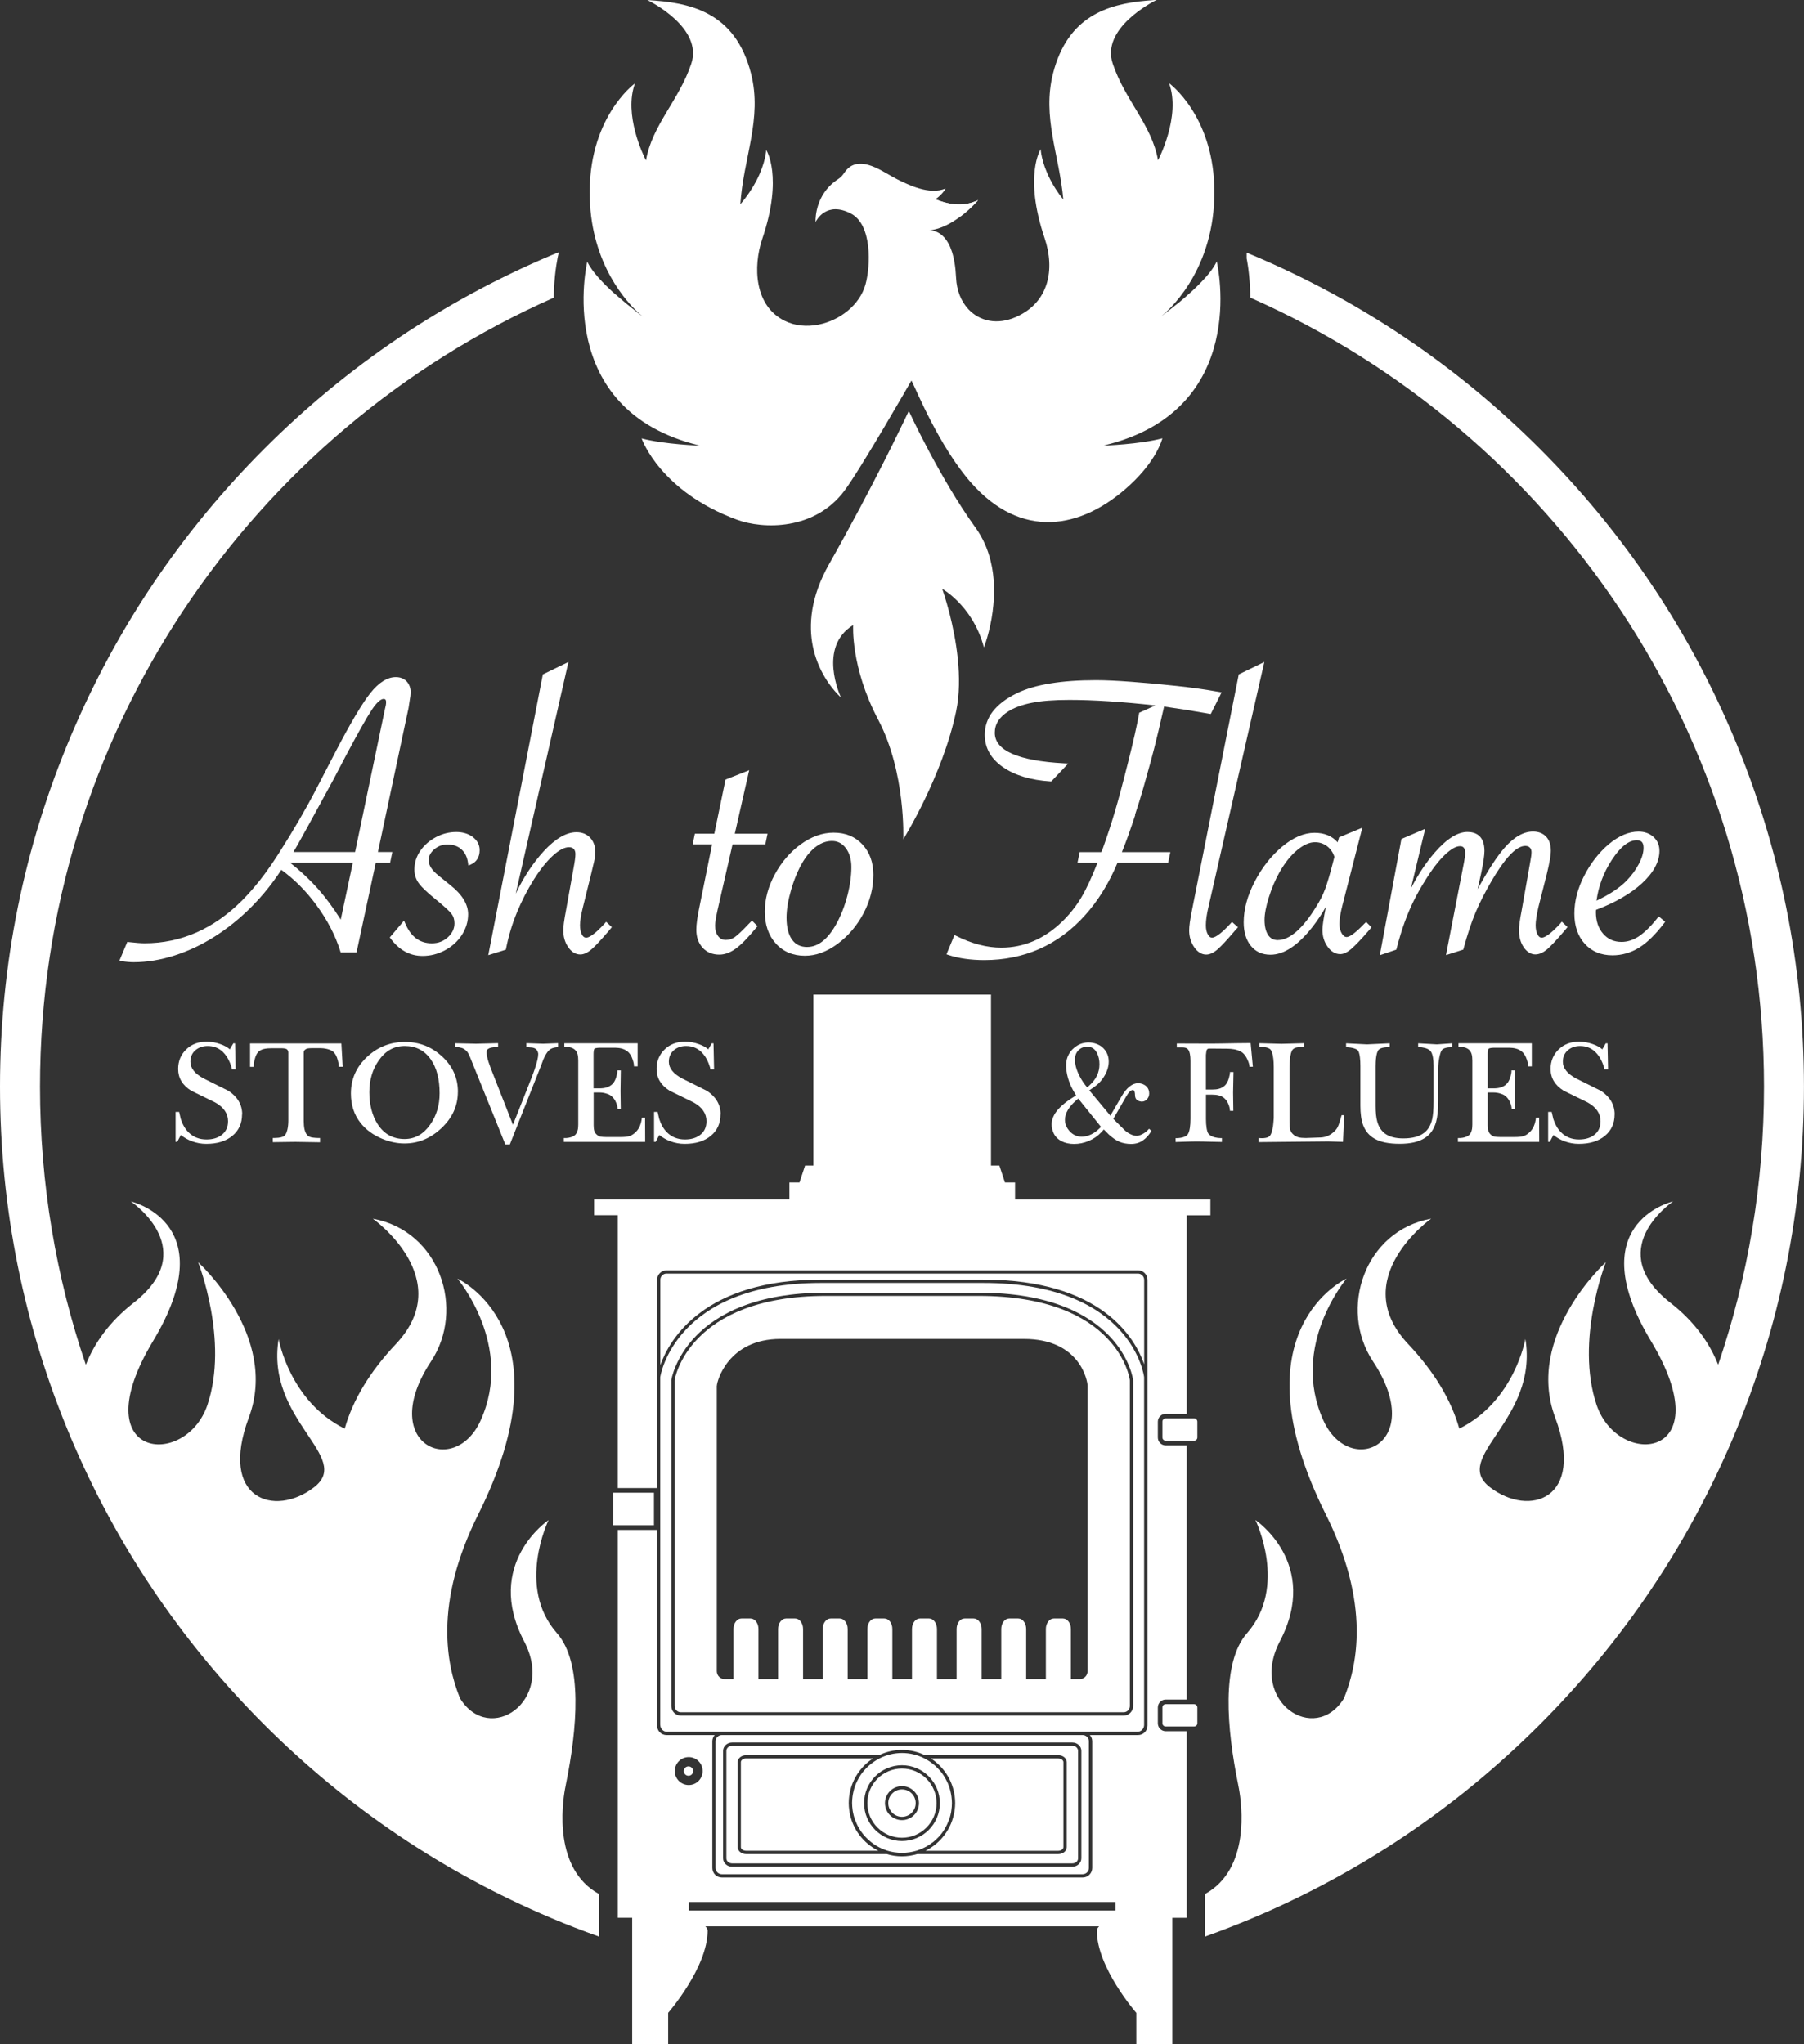 <?xml version="1.0" encoding="UTF-8"?><svg xmlns="http://www.w3.org/2000/svg" viewBox="0 0 361.93 410.04"><rect x="0" y="0" width="361.93" height="410.04" fill="#333333" stroke="none"/><defs><style>.cls-1{mix-blend-mode:overlay;}.cls-1,.cls-2{fill:#fff;}.cls-3{isolation:isolate;}</style></defs><g class="cls-3"><g id="Layer_2"><g id="Layer_1-2"><path class="cls-2" d="M136.6,343.45h88.83c.69,0,1.25-.56,1.25-1.25v-65.34c0-.17-2.26-16.92-30.33-16.92h-30.67c-27.6,0-30.33,16.75-30.33,16.92v65.34c0,.69.56,1.25,1.25,1.25ZM143.82,277.98c0-.87,2.22-9.41,12.77-9.41h48.84c11.36,0,12.77,8.54,12.77,9.41v57.23c0,.88-.71,1.59-1.58,1.59h-1.77v-10.05c0-1.16-.71-2.1-1.59-2.1h-1.84c-.87,0-1.59.94-1.59,2.1v10.05h-3.95v-10.05c0-1.16-.71-2.1-1.58-2.1h-1.83c-.88,0-1.59.94-1.59,2.1v10.05h-3.94v-10.05c0-1.16-.71-2.1-1.59-2.1h-1.84c-.88,0-1.59.94-1.59,2.1v10.05h-3.94v-10.05c0-1.16-.71-2.1-1.58-2.1h-1.84c-.88,0-1.59.94-1.59,2.1v10.05h-3.94v-10.05c0-1.16-.71-2.1-1.59-2.1h-1.84c-.88,0-1.58.94-1.58,2.1v10.05h-3.95v-10.05c0-1.16-.71-2.1-1.59-2.1h-1.83c-.88,0-1.59.94-1.59,2.1v10.05h-3.94v-10.05c0-1.16-.71-2.1-1.58-2.1h-1.84c-.87,0-1.59.94-1.59,2.1v10.05h-3.94v-10.05c0-1.16-.71-2.1-1.59-2.1h-1.84c-.87,0-1.58.94-1.58,2.1v10.05h-1.77c-.87,0-1.58-.71-1.58-1.59v-57.23ZM132.47,345.98c0,.77.61,1.39,1.35,1.39h94.37c.75,0,1.35-.62,1.35-1.39v-69.72c0-.19-2.4-18.92-32.25-18.92h-32.58c-29.34,0-32.25,18.73-32.25,18.92v69.72ZM134.68,276.86c0-.17,2.8-17.57,30.99-17.57h30.67c28.68,0,31,17.4,31,17.57v65.34c0,1.06-.86,1.92-1.91,1.92h-88.83c-1.06,0-1.91-.86-1.91-1.92v-65.34ZM239.57,341.83h-5.71c-.36,0-.65.29-.65.65v3.17c0,.36.29.65.65.65h5.71c.36,0,.65-.29.65-.65v-3.17c0-.35-.29-.65-.65-.65ZM203.65,240.58v-3.4h-2.03l-1.12-3.39h-1.68v-34.29h-35.63v34.29h-1.67l-1.12,3.39h-2.03v3.4h-39.18v3.17h4.76v54.73h7.87v-41.75c0-1.06.85-1.92,1.9-1.92h94.6c1.05,0,1.9.86,1.9,1.92v89.39c0,1.05-.85,1.91-1.9,1.91h-9.67c.3.34.48.77.48,1.25v25.4c0,1.06-.86,1.92-1.91,1.92h-72.4c-1.06,0-1.91-.86-1.91-1.92v-25.4c0-.48.19-.92.48-1.25h-9.67c-1.05,0-1.9-.86-1.9-1.91v-39.24h-7.87v77.8h2.88v25.37h7.22v-6.31s7.92-9.07,7.92-16.49c0-.34-.22-.65-.55-.94.04.03.07.06.1.09h78.99c-.27.26-.46.55-.46.86,0,7.42,7.92,16.49,7.92,16.49v6.31h7.22v-25.37h2.9v-37.44h-4.22c-.88,0-1.58-.71-1.58-1.59v-3.17c0-.87.71-1.59,1.58-1.59h4.22v-50.98h-4.22c-.88,0-1.58-.71-1.58-1.58v-3.17c0-.87.71-1.58,1.58-1.58h4.22v-39.82h4.75v-3.17h-39.18ZM135.38,355.25c0-1.55,1.25-2.8,2.8-2.8s2.79,1.25,2.79,2.8-1.25,2.8-2.79,2.8-2.8-1.25-2.8-2.8ZM138.21,383.21v-1.7h85.6v1.7h-85.6ZM239.57,284.51h-5.71c-.36,0-.65.29-.65.65v3.17c0,.36.29.65.65.65h5.71c.36,0,.65-.29.65-.65v-3.17c0-.36-.29-.65-.65-.65ZM131.2,299.42h-8.19v6.52h8.19v-6.52ZM144.81,348.03c-.69,0-1.25.56-1.25,1.25v25.4c0,.69.56,1.26,1.25,1.26h72.4c.69,0,1.25-.56,1.25-1.26v-25.4c0-.69-.56-1.25-1.25-1.25h-72.4ZM216.95,372.76c0,.92-.82,1.68-1.82,1.68h-68.24c-1.01,0-1.82-.75-1.82-1.68v-21.56c0-.93.82-1.68,1.82-1.68h68.24c1.01,0,1.82.75,1.82,1.68v21.56ZM215.13,350.18h-68.24c-.64,0-1.16.46-1.16,1.02v21.56c0,.56.52,1.01,1.16,1.01h68.24c.64,0,1.16-.45,1.16-1.01v-21.56c0-.56-.52-1.02-1.16-1.02ZM214.02,370.51c0,.77-.76,1.39-1.7,1.39h-28.29c-.97.29-2,.46-3.07.46s-2.1-.16-3.07-.46h-28.19c-.94,0-1.7-.63-1.7-1.39v-17.05c0-.77.76-1.39,1.7-1.39h26.65c1.4-.67,2.96-1.06,4.61-1.06s3.21.39,4.61,1.06h26.75c.94,0,1.7.63,1.7,1.39v17.05ZM170.43,363.38c-.02-.1-.03-.2-.05-.3-.06-.46-.1-.93-.1-1.41,0-.43.03-.86.08-1.27.01-.09.03-.19.04-.28.05-.36.12-.72.21-1.07.01-.04.02-.08.03-.12.69-2.59,2.32-4.79,4.51-6.21h-25.47c-.56,0-1.04.34-1.04.73v17.05c0,.4.48.73,1.04.73h26.54c-3.03-1.51-5.25-4.41-5.8-7.86ZM187.11,369.57c.17-.13.34-.28.51-.43.27-.25.53-.5.78-.77.13-.15.26-.29.38-.44.15-.18.3-.38.43-.58.17-.24.32-.49.46-.75.12-.21.23-.43.34-.66.12-.26.23-.52.34-.8.05-.14.11-.28.16-.43.13-.41.23-.83.31-1.26.02-.12.04-.23.05-.35.07-.47.11-.95.11-1.44,0-.43-.04-.84-.09-1.26-.02-.13-.04-.26-.06-.39-.05-.3-.11-.59-.19-.87-.03-.13-.06-.26-.1-.39-.11-.36-.24-.71-.38-1.05-.07-.16-.15-.31-.22-.46-.1-.21-.21-.4-.32-.6-.09-.16-.19-.32-.29-.48-.17-.26-.35-.5-.54-.74-.11-.14-.22-.27-.34-.39-.2-.23-.41-.45-.63-.66-.09-.08-.17-.16-.26-.24-.66-.57-1.39-1.07-2.2-1.47-1.33-.66-2.82-1.03-4.4-1.03s-3.09.38-4.42,1.04c-.8.4-1.52.89-2.17,1.46-.1.08-.19.17-.28.25-.21.2-.42.41-.61.63-.13.15-.26.29-.38.45-.18.23-.35.45-.5.69-.11.16-.2.32-.3.49-.11.19-.21.39-.31.58-.08.16-.16.31-.22.47-.15.34-.28.68-.38,1.04-.04.13-.06.26-.1.39-.07.28-.14.57-.19.87-.02.13-.04.26-.06.39-.05.41-.09.83-.09,1.26,0,.49.05.96.11,1.44.02.12.03.23.06.35.08.43.18.85.31,1.26.05.15.11.29.16.43.1.27.21.53.33.79.11.23.22.46.35.68.14.25.29.49.45.72.14.21.29.4.44.59.12.15.24.28.36.42.25.28.52.54.8.79.16.15.33.29.5.42.17.13.33.26.5.38.33.22.67.43,1.02.61.12.06.25.12.38.18.41.19.84.37,1.29.51.93.29,1.93.44,2.96.44s2.02-.16,2.96-.44c.45-.14.87-.32,1.29-.51.12-.06.25-.12.37-.18.36-.18.7-.39,1.03-.61.17-.12.33-.24.49-.37ZM180.96,369.28c-4.19,0-7.6-3.41-7.6-7.6s3.41-7.6,7.6-7.6,7.6,3.41,7.6,7.6-3.41,7.6-7.6,7.6ZM197.3,256.68c23.63,0,30.4,11.66,32.25,16.98v-16.94c0-.69-.56-1.26-1.24-1.26h-94.6c-.68,0-1.23.56-1.23,1.26v17.1c1.88-5.24,8.78-17.15,32.25-17.15h32.58ZM180.96,354.74c-3.83,0-6.94,3.11-6.94,6.94s3.11,6.94,6.94,6.94,6.94-3.12,6.94-6.94-3.11-6.94-6.94-6.94ZM180.96,365.09c-1.88,0-3.41-1.53-3.41-3.41s1.53-3.41,3.41-3.41,3.41,1.53,3.41,3.41-1.53,3.41-3.41,3.41ZM180.96,358.93c-1.51,0-2.75,1.23-2.75,2.74s1.23,2.75,2.75,2.75,2.75-1.23,2.75-2.75-1.23-2.74-2.75-2.74ZM212.32,352.72h-25.56c2.19,1.42,3.82,3.63,4.51,6.21,0,.04.02.08.03.12.09.35.16.71.21,1.07.01.09.03.19.04.28.05.42.08.84.08,1.27,0,.48-.04.95-.1,1.41-.01.1-.03.2-.05.3-.56,3.45-2.77,6.35-5.8,7.86h26.63c.56,0,1.04-.34,1.04-.73v-17.05c0-.4-.48-.73-1.04-.73Z"/><path class="cls-2" d="M221.51,89.37s7.02-.22,11.69-1.45c0,0,0,0,0,.01-.06.25-1.17,4.41-6.45,9.3-9.95,9.23-22,10.89-31.95-.43-6.36-7.23-11.06-18.78-11.84-20.27-.01-.03-.02-.05-.03-.06-.05-.08-.08-.13-.08-.13h0c-.31.55-10.25,17.85-13.46,22.13-5.98,7.96-16.3,7.7-21.53,5.78-15.31-5.64-19.02-15.99-19.13-16.31h0c4.67,1.22,11.69,1.44,11.69,1.44-29.71-7.12-22.6-36.91-22.6-36.91.88,1.97,3.21,4.39,5.52,6.47,1.66,1.49,3.31,2.81,4.42,3.66.52.41.93.71,1.16.87-.15-.12-.38-.32-.68-.58h0c-2.5-2.28-9.52-9.79-9.92-23.09-.49-15.96,8.79-22.87,9.08-23.08h0c-2.34,6.3,1.76,14.6,2.17,15.4.01.03.02.05.03.06,1.23-7.12,6.63-12.03,9.09-19.4C141.08,5.61,130.48.3,129.88.01c0,0-.01,0-.02,0h0c8.35.48,17.62,2.2,20.81,14.73,2.32,9.07-1.52,16.85-2.14,26.24,1.43-1.68,2.47-3.29,3.22-4.73,1.89-3.62,1.97-6.18,1.97-6.18,0,0,3.46,5.32-.79,17.85-1.9,5.62-1.56,13.42,4.47,16.42,2.09,1.04,4.5,1.24,6.81.78,4.28-.85,8.27-3.92,9.43-8.06,1.03-3.69,1.36-11.98-2.9-14.21-4.91-2.57-6.93,1.31-7.11,1.68,0,0,0,.01,0,.02,0,0,0,.01,0,.01,0,0-.28-3.96,2.7-7.12.5-.53,1.17-1.1,1.99-1.63.94-.61,1.17-1.69,2.31-2.42,2.91-1.84,6.92,1.37,9.39,2.58,2.21,1.08,6.38,3.21,9.7,1.84,0,0-.61,1.17-2.04,2.16,3.16,1.25,5.81,1.47,8.55.17,0,0-1.36,1.63-3.43,3.2-1.74,1.33-3.99,2.62-6.37,2.88,1.36-.03,4.98.73,5.38,9.49.12,2.56,1.01,4.73,2.44,6.27,0,0,.01.02.02.03,2.25,2.41,5.79,3.26,9.63,1.54,6.52-2.9,7.81-9.47,5.68-15.78-4.25-12.54-.79-17.85-.79-17.85,0,0,.08,2.48,1.88,6.02.64,1.26,1.5,2.65,2.66,4.1-.79-8.98-4.3-16.54-2.06-25.32,2.92-11.45,10.91-13.87,18.64-14.58.55-.05,1.09-.09,1.63-.13h.07c.15-.01.31-.03.46-.03,0,0,0,0-.02.01h-.03c-.87.45-11.14,5.7-8.78,12.76,2.45,7.37,7.86,12.28,9.09,19.4,0,0,4.67-8.84,2.21-15.47h0s0,0,.01.01c0,0,.01.01.02.02.02.01.05.04.08.06.58.45,3.02,2.49,5.21,6.39,2.11,3.74,3.99,9.2,3.76,16.6-.46,15.2-9.56,22.84-10.69,23.73.42-.31,1.94-1.43,3.73-2.92,2.81-2.34,6.33-5.61,7.45-8.14h0c.17.72,6.76,29.87-22.6,36.91Z"/><path class="cls-2" d="M199.17,122.53c-.55,4.28-1.77,7.32-1.77,7.32-1.17-4.4-3.42-7.4-5.29-9.27-1.69-1.69-3.08-2.46-3.08-2.46,0,0,.69,1.91,1.45,4.86,1.28,4.99,2.75,12.96,1.34,19.71-2.71,12.98-10.6,25.67-10.6,25.67,0,0,.55-13.4-5.03-24-5.58-10.6-5.02-18.98-5.02-18.98-7.13,4.39-2.61,14.16-2.45,14.51,0,0,0,0-.01-.01-.27-.23-3.34-3-4.99-7.86-.09-.26-.17-.54-.26-.82-1.15-3.97-1.3-9.23,1.6-15.55.38-.83.81-1.68,1.3-2.54,4.45-7.85,8.24-15.09,11.01-20.56.58-1.14,1.11-2.21,1.6-3.19,2.05-4.13,3.25-6.7,3.36-6.93h0s0-.02,0-.02h0c.19.42,6.25,13.55,13.39,23.44,1.5,2.08,2.45,4.33,3.01,6.59.89,3.55.82,7.12.43,10.09Z"/><path class="cls-1" d="M196.22,40.15s-1.36,1.63-3.43,3.2c-4.3-1.03-5.07-3.21-5.12-3.37,3.16,1.25,5.81,1.47,8.55.17Z"/><path class="cls-2" d="M232.07,0h-.02s-.03.03-.03.03c0,0-.15,0-.41,0,.15-.01.31-.03.46-.03Z"/><path class="cls-2" d="M236.66,60.6c-1.48,1.4-2.78,2.42-3.73,2.92.42-.31,1.94-1.43,3.73-2.92Z"/><path class="cls-2" d="M123.33,58.92c1.66,1.49,3.31,2.81,4.42,3.66-.23-.13-.43-.25-.63-.37-1.1-.63-2.42-1.75-3.79-3.29Z"/><path class="cls-2" d="M48.56,223.55c0,1.79-.65,3.22-1.95,4.29-1.3,1.07-3.04,1.6-5.23,1.6-1,0-1.96-.18-2.9-.53-.83-.31-1.56-.73-2.19-1.25l-.74,1.38h-.32v-6h.71c.11.47.22.95.33,1.42.36,1.11.88,2,1.54,2.66.96.96,2.16,1.44,3.61,1.44,1.21,0,2.2-.28,2.98-.85.9-.65,1.35-1.59,1.35-2.81,0-1.54-.86-2.8-2.58-3.76-1.61-.79-3.22-1.57-4.82-2.36-1.74-1.09-2.61-2.54-2.61-4.37,0-1.55.53-2.85,1.6-3.9s2.44-1.57,4.13-1.57c.9,0,1.8.16,2.71.48.81.28,1.45.63,1.93,1.06l.7-1.21h.35l.11,5.21h-.76c.03-.16-.09-.57-.35-1.24-.36-.92-.85-1.66-1.45-2.24-.84-.8-1.85-1.19-3.05-1.19-.96,0-1.76.27-2.4.8-.71.58-1.06,1.37-1.06,2.36,0,1.3.9,2.42,2.69,3.37,1.66.84,3.33,1.67,4.99,2.49,1.8,1.21,2.71,2.78,2.71,4.72Z"/><path class="cls-2" d="M68.78,213.97h-.83c.05-.23-.01-.67-.18-1.3-.21-.82-.53-1.4-.96-1.74-.33-.26-.79-.45-1.37-.57-.39-.08-.76-.12-1.11-.12h-1.76c-.22,0-.46.01-.71.04-.25.03-.46.11-.63.25-.12.1-.2.19-.24.27-.04.08-.05.26-.05.53v13.53c0,.64.05,1.19.15,1.65.15.67.41,1.13.78,1.38.23.15.53.25.91.3.37.05.75.08,1.13.08h.3v.85l-4.99-.08-4.49.06v-.83h.18c.29,0,.61-.02.95-.05.35-.04.66-.11.94-.23.4-.17.69-.65.87-1.44.12-.53.18-1.13.18-1.8v-13.63c0-.12-.01-.21-.03-.27-.02-.07-.07-.16-.16-.28-.09-.12-.23-.2-.43-.24s-.41-.07-.62-.07h-2.18c-.49,0-.91.03-1.24.09-.54.1-.97.29-1.28.56-.31.27-.55.7-.73,1.3-.24.81-.33,1.41-.27,1.78h-.74v-4.7h18.32l.27,4.7Z"/><path class="cls-2" d="M91.86,219.02c0,2.77-1.09,5.19-3.27,7.25-2.18,2.06-4.66,3.09-7.44,3.09-1.46,0-2.94-.31-4.44-.92-1.81-.75-3.26-1.8-4.35-3.16-1.31-1.64-1.96-3.62-1.96-5.94,0-2.87,1.07-5.31,3.21-7.32,2.14-2.01,4.68-3.02,7.62-3.02s5.36.97,7.47,2.91c2.11,1.94,3.17,4.31,3.17,7.11ZM88.2,219.3c0-2.84-.59-5.11-1.77-6.8-1.25-1.79-2.99-2.69-5.21-2.69s-3.9.98-5.26,2.93c-1.24,1.78-1.86,3.9-1.86,6.35s.55,4.67,1.66,6.39c1.28,2,3.08,2.99,5.41,2.99,2.08,0,3.79-.96,5.14-2.89,1.26-1.79,1.89-3.89,1.89-6.29Z"/><path class="cls-2" d="M111.96,210.03c-.41.04-.72.09-.92.15-.36.1-.67.27-.91.5-.37.35-.75.97-1.12,1.83-.12.28-.27.68-.45,1.2l-6.27,15.85h-.91l-7.1-17.58c-.16-.39-.32-.69-.47-.91-.19-.26-.44-.49-.76-.68-.24-.15-.55-.25-.91-.31s-.63-.07-.78-.05v-.77l4.14.09,4.43-.11v.79h-.23c-.47,0-.86.04-1.16.11-.51.12-.81.33-.88.62-.02.14-.03.26-.03.35,0,.46.13,1.1.38,1.9.27.76.41,1.15.42,1.19l4.48,11.42,3.55-8.97c.39-1.01.66-1.71.79-2.12.49-1.43.73-2.45.73-3.05v-.15c-.02-.07-.03-.12-.03-.15-.13-.61-.54-.97-1.22-1.06-.5-.04-.88-.07-1.13-.09v-.79l3.37.11,2.99-.11v.77Z"/><path class="cls-2" d="M129.41,229.05h-16.29v-.77h.47c.71-.05,1.27-.23,1.69-.53.33-.25.56-.69.67-1.3.03-.2.05-.49.06-.86v-12.87c0-.5-.04-.93-.14-1.28s-.28-.65-.57-.92c-.18-.15-.39-.27-.63-.36s-.49-.13-.75-.13h-.7v-.77h14.71v4.64h-.74c.03-.31-.06-.77-.26-1.37-.25-.75-.6-1.29-1.04-1.64-.35-.27-.74-.46-1.17-.57-.43-.11-.86-.16-1.29-.16h-2.98c-.22,0-.45.01-.68.04-.23.03-.4.08-.51.16-.05.04-.09.17-.13.4-.04.23-.05.45-.05.67v6.88h1.22c.52,0,.97-.06,1.35-.17.48-.14.9-.38,1.24-.72.34-.34.6-.85.79-1.53.14-.52.2-.92.17-1.18h.7l-.06,4.1.05,3.69h-.63c0-.39-.1-.83-.29-1.3-.23-.57-.55-1.02-.95-1.34-.24-.2-.55-.36-.94-.48-.48-.16-.95-.24-1.41-.24h-1.22v6.59c0,.46.05.84.14,1.14.09.3.28.56.56.79.22.18.46.29.72.34.26.04.58.07.96.07h3.2c.65,0,1.17-.06,1.58-.18s.82-.37,1.23-.76c.37-.34.66-.76.87-1.24s.35-1.05.43-1.69h.63l.02,4.85Z"/><path class="cls-2" d="M144.55,223.55c0,1.79-.65,3.22-1.95,4.29-1.3,1.07-3.04,1.6-5.23,1.6-1,0-1.96-.18-2.9-.53-.83-.31-1.56-.73-2.19-1.25l-.74,1.38h-.32v-6h.71c.11.47.22.95.33,1.42.36,1.11.88,2,1.54,2.66.96.96,2.16,1.44,3.61,1.44,1.21,0,2.2-.28,2.98-.85.9-.65,1.35-1.59,1.35-2.81,0-1.54-.86-2.8-2.58-3.76-1.61-.79-3.22-1.57-4.82-2.36-1.74-1.09-2.61-2.54-2.61-4.37,0-1.55.53-2.85,1.6-3.9s2.44-1.57,4.13-1.57c.9,0,1.8.16,2.71.48.81.28,1.45.63,1.93,1.06l.7-1.21h.35l.11,5.21h-.76c.03-.16-.09-.57-.35-1.24-.36-.92-.85-1.66-1.45-2.24-.84-.8-1.85-1.19-3.05-1.19-.96,0-1.76.27-2.4.8-.71.58-1.06,1.37-1.06,2.36,0,1.3.9,2.42,2.69,3.37,1.66.84,3.33,1.67,4.99,2.49,1.8,1.21,2.71,2.78,2.71,4.72Z"/><path class="cls-2" d="M231.01,226.82c-.47.83-1.05,1.48-1.74,1.95s-1.46.69-2.33.69-1.68-.15-2.36-.44-1.38-.78-2.12-1.45l-1-1.01-.51.56c-.7.75-1.55,1.33-2.55,1.75-.95.39-1.92.59-2.9.59s-1.83-.19-2.55-.57c-.78-.41-1.32-.99-1.63-1.74-.22-.54-.33-1.08-.33-1.62,0-1.02.44-2.02,1.31-3.02.75-.84,1.81-1.69,3.2-2.54l.39-.23-.63-1.1c-.42-.76-.76-1.57-1-2.44-.25-.87-.37-1.72-.37-2.55s.19-1.57.57-2.24c.35-.63.87-1.17,1.56-1.62.34-.23.72-.4,1.13-.52.41-.11.82-.17,1.23-.17.58,0,1.15.11,1.69.32.54.21.99.5,1.34.88s.61.78.78,1.22c.17.44.25.91.25,1.41,0,.94-.28,1.88-.83,2.83s-1.26,1.71-2.12,2.3l-.95.65,4.23,5.08,2.16-3.73c1.06-1.85,2.19-2.78,3.4-2.78.2,0,.38.02.54.06.51.11.92.34,1.23.69s.46.78.46,1.31c0,.43-.14.81-.43,1.14-.29.33-.64.49-1.05.49-.09,0-.16,0-.2-.02-.76-.11-1.14-.51-1.16-1.2-.01-.69-.14-1.06-.38-1.1-.4-.07-.88.38-1.44,1.36l-2.54,4.43,2.22,2.21c.31.31.67.57,1.09.79.49.26.94.4,1.35.4.13,0,.27-.01.41-.05.54-.14,1.05-.41,1.53-.8.16-.13.35-.32.56-.57l.48.4ZM220.89,226.04l-4.56-5.68-.47.41c-.67.58-1.2,1.18-1.59,1.83-.41.69-.62,1.37-.62,2.04,0,.6.18,1.18.54,1.74.36.55.79.97,1.31,1.25.46.25.97.38,1.51.38.63,0,1.27-.16,1.92-.47.56-.27,1.09-.64,1.57-1.12l.39-.38ZM220.58,213.47c0-.84-.16-1.58-.48-2.22-.43-.87-1.08-1.3-1.95-1.3-.71,0-1.31.24-1.78.71s-.71,1.1-.71,1.89c0,1.02.33,2.15.98,3.39.45.85.94,1.57,1.47,2.16l.39-.32c.7-.62,1.22-1.29,1.56-1.99s.52-1.47.52-2.32Z"/><path class="cls-2" d="M251.38,213.97h-.7c0-.38-.15-.88-.44-1.5-.38-.82-.87-1.36-1.47-1.63-.38-.18-.79-.31-1.22-.38-.43-.07-.84-.11-1.25-.11l-3.45-.03h-.38c-.12.02-.23.09-.32.2-.05.07-.1.24-.14.51-.04.27-.07.46-.07.57v6.95h1.22c.54,0,.99-.05,1.34-.14.48-.12.9-.35,1.25-.68s.62-.84.81-1.51c.15-.53.22-.93.2-1.19h.71l-.08,4.13.05,3.66h-.68c0-.39-.1-.83-.29-1.3-.23-.57-.55-1.02-.97-1.34-.24-.19-.56-.34-.95-.45-.39-.11-.85-.16-1.38-.16h-1.22v4.91c0,.66.04,1.26.13,1.82.09.56.21.93.39,1.14.29.33.73.57,1.3.71.37.09.77.14,1.18.14h.2v.77c-.63,0-1.45-.02-2.46-.05-1-.04-1.82-.05-2.46-.05-.7,0-1.44.01-2.22.04-.78.02-1.49.05-2.15.07v-.77c.2,0,.37,0,.5-.01.78-.06,1.36-.24,1.74-.54.29-.22.5-.73.62-1.51.08-.51.12-1.14.12-1.87v-11.56c0-.55-.04-1.01-.11-1.38-.11-.55-.29-.92-.54-1.09-.15-.1-.31-.17-.47-.2s-.35-.05-.56-.05h-1.06v-.79l5.59.02c1.48,0,2.62,0,3.42-.02.8-.01,1.75-.03,2.87-.05,1.12-.02,2.1-.03,2.93-.03l.45,4.78Z"/><path class="cls-2" d="M269.67,223.69l-.23,5.35-2.96-.09-14,.14v-.82s.1,0,.28.02c.18.01.3.02.37.02.29,0,.57-.02.82-.07.26-.04.48-.13.66-.26.35-.24.61-.93.79-2.06.05-.37.1-.92.15-1.63v-10.29c0-.7-.04-1.22-.08-1.59-.12-1.1-.36-1.77-.73-2.03-.21-.14-.46-.24-.74-.29-.28-.05-.58-.08-.89-.08h-.45v-.76l4.44.12,4.53-.12v.76h-.45c-.38,0-.73.03-1.05.1-.32.07-.57.19-.75.39-.29.29-.49.97-.59,2.03-.03.34-.06.84-.08,1.5v10.84c0,.83.05,1.4.14,1.73.1.32.25.6.48.83.33.34.73.58,1.18.7.34.09.82.14,1.44.14l2.56-.09c.65,0,1.2-.08,1.67-.25.46-.17.93-.45,1.39-.85.33-.29.6-.62.79-.98.15-.28.3-.69.45-1.22l.35-1.19h.5Z"/><path class="cls-2" d="M291.36,210.04c-.35.01-.62.03-.82.05-.59.08-1,.24-1.22.48-.22.24-.4.76-.55,1.55-.15.79-.23,1.5-.23,2.14v6.65c0,1.78-.15,3.18-.44,4.19-.4,1.38-1.12,2.42-2.16,3.11-1.22.82-2.93,1.22-5.12,1.22s-3.83-.34-5.05-1.03c-1.09-.61-1.85-1.53-2.3-2.74-.36-.99-.54-2.28-.54-3.88v-7.96c0-.67-.03-1.24-.09-1.74-.1-.81-.27-1.3-.51-1.48-.3-.22-.77-.38-1.41-.48-.21-.03-.5-.06-.86-.08v-.77l4.19.21,4.56-.21v.77c-.15-.03-.5,0-1.04.06-.54.07-.92.22-1.16.45-.27.27-.46.9-.56,1.87-.03.32-.05.79-.06,1.41v8.01c0,1.33.11,2.38.33,3.16.3,1.06.83,1.86,1.57,2.4.88.63,2.09.95,3.64.95,1.82,0,3.22-.37,4.19-1.12.81-.62,1.34-1.54,1.62-2.76.18-.81.27-1.98.27-3.53v-7.2c0-.63-.04-1.18-.12-1.63-.12-.69-.32-1.16-.6-1.4-.28-.24-.63-.41-1.05-.51-.42-.11-.79-.16-1.12-.16h-.2v-.77l3.76.21,3.05-.21v.77Z"/><path class="cls-2" d="M308.79,229.05h-16.29v-.77h.47c.71-.05,1.27-.23,1.69-.53.33-.25.56-.69.67-1.3.03-.2.05-.49.06-.86v-12.87c0-.5-.04-.93-.14-1.28s-.28-.65-.57-.92c-.18-.15-.39-.27-.63-.36-.24-.09-.49-.13-.75-.13h-.69v-.77h14.71v4.64h-.74c.03-.31-.06-.77-.26-1.37-.25-.75-.6-1.29-1.04-1.64-.35-.27-.74-.46-1.17-.57-.43-.11-.86-.16-1.29-.16h-2.98c-.22,0-.45.01-.68.04-.23.03-.4.08-.51.16-.05.04-.09.17-.13.4-.04.23-.05.45-.05.67v6.88h1.22c.52,0,.97-.06,1.34-.17.48-.14.9-.38,1.24-.72s.6-.85.79-1.53c.14-.52.2-.92.17-1.18h.7l-.06,4.1.04,3.69h-.63c0-.39-.1-.83-.29-1.3-.23-.57-.55-1.02-.95-1.34-.24-.2-.55-.36-.94-.48-.48-.16-.95-.24-1.41-.24h-1.22v6.59c0,.46.04.84.14,1.14s.28.56.56.79c.22.18.46.29.72.34.26.04.58.07.96.07h3.2c.64,0,1.17-.06,1.58-.18s.82-.37,1.23-.76c.37-.34.66-.76.87-1.24.21-.48.35-1.05.43-1.69h.63l.02,4.85Z"/><path class="cls-2" d="M323.93,223.55c0,1.79-.65,3.22-1.95,4.29-1.3,1.07-3.04,1.6-5.23,1.6-1,0-1.96-.18-2.9-.53-.83-.31-1.56-.73-2.19-1.25l-.74,1.38h-.32v-6h.71c.11.47.22.95.33,1.42.36,1.11.88,2,1.54,2.66.96.96,2.16,1.44,3.61,1.44,1.21,0,2.2-.28,2.98-.85.9-.65,1.34-1.59,1.34-2.81,0-1.54-.86-2.8-2.58-3.76-1.61-.79-3.22-1.57-4.82-2.36-1.74-1.09-2.62-2.54-2.62-4.37,0-1.55.53-2.85,1.6-3.9,1.07-1.05,2.44-1.57,4.13-1.57.9,0,1.8.16,2.71.48.81.28,1.45.63,1.93,1.06l.7-1.21h.35l.11,5.21h-.76c.03-.16-.08-.57-.35-1.24-.36-.92-.85-1.66-1.45-2.24-.84-.8-1.85-1.19-3.05-1.19-.96,0-1.76.27-2.4.8-.71.58-1.06,1.37-1.06,2.36,0,1.3.9,2.42,2.69,3.37,1.66.84,3.33,1.67,4.99,2.49,1.8,1.21,2.71,2.78,2.71,4.72Z"/><path class="cls-2" d="M78.7,170.91h-2.88l6.1-28.69c.02-.06.05-.16.26-1.63.14-.76.21-1.33.21-1.73,0-.57-.12-1.1-.37-1.57-.25-.48-.61-.86-1.06-1.11-.45-.25-.97-.37-1.54-.37-1.71,0-3.43,1.08-5.12,3.21-1.63,2.05-3.98,6.01-6.98,11.77l-3.81,7.35c-2.07,4-4.6,8.36-7.53,12.96-1.31,2.06-2.6,3.89-3.81,5.43-1.22,1.54-2.43,2.91-3.6,4.09-5.69,5.69-12.27,8.58-19.54,8.58-.71,0-1.79-.08-3.21-.24l-.28-.03-1.59,3.78.47.08c.86.14,1.67.21,2.41.21,2.68,0,5.45-.46,8.23-1.36,2.78-.9,5.49-2.18,8.06-3.82,2.57-1.63,5.03-3.61,7.31-5.9s4.21-4.7,6.01-7.44c2.62,1.88,5,4.28,7.08,7.12,2.17,2.96,3.77,6.05,4.75,9.18l.08.26h3.18l3.86-17.98h2.88l.44-2.13ZM70.79,173.04l-2.43,11.42c-1.5-2.38-3.06-4.48-4.62-6.24-1.57-1.76-3.43-3.5-5.55-5.18h12.6ZM66.96,156.24c1.16-2.22,1.93-3.69,2.31-4.42,2.53-4.76,4.32-7.94,5.34-9.47,1.24-1.87,1.99-2.15,2.33-2.15.27,0,.52.05.52.64,0,.39-.08.85-.24,1.42-.01.08-.11.53-.28,1.35l-5.7,27.3h-12.37c.51-.85,1.38-2.4,2.61-4.64"/><path class="cls-2" d="M94.84,167.88c-.89-.65-1.99-.99-3.29-.99-1.44,0-2.82.35-4.11,1.04-1.29.69-2.34,1.61-3.12,2.74-.78,1.14-1.18,2.4-1.18,3.74,0,1.05.31,2,.91,2.8.58.78,1.65,1.8,3.29,3.13,1.7,1.38,2.79,2.37,3.23,2.94.41.53.61,1.16.61,1.92,0,1.06-.43,1.97-1.32,2.79-.9.82-1.95,1.22-3.22,1.22-2.45,0-4.2-1.31-5.34-3.99l-.24-.56-2.86,3.37.18.24c1.72,2.31,3.87,3.48,6.39,3.48,1.57,0,3.08-.38,4.5-1.14,1.42-.76,2.56-1.79,3.39-3.07.83-1.29,1.26-2.69,1.26-4.16,0-2-1.21-3.98-3.59-5.85l-2.36-1.91c-1.31-1.03-1.97-2.06-1.97-3.07,0-.81.36-1.52,1.11-2.17.76-.66,1.63-.98,2.66-.98,1.16,0,2.08.32,2.81.98.73.65,1.17,1.58,1.32,2.75l.06.5.46-.2c1.2-.52,1.81-1.5,1.81-2.9,0-1.07-.47-1.95-1.39-2.64Z"/><path class="cls-2" d="M121.35,185.2c-2.3,2.51-3.33,2.88-3.74,2.88-.22,0-.55-.06-.85-.6-.26-.47-.4-1.11-.4-1.91s.2-2.06.6-3.65l1.62-6.53.4-1.7c.31-1.18.46-2.07.46-2.73,0-1.2-.35-2.18-1.04-2.92-.69-.74-1.62-1.11-2.75-1.11-2.02,0-4.23,1.28-6.57,3.82-2.2,2.42-4.08,5.28-5.61,8.51l10.57-46.48-5.13,2.49-10.95,56.32,3.53-1.11.04-.22c.48-2.45,1.21-4.88,2.17-7.22.96-2.34,2.11-4.57,3.4-6.62,1.29-2.04,2.58-3.66,3.85-4.81,1.22-1.11,2.3-1.67,3.2-1.67.41,0,.73.11.95.34s.34.57.34,1.03c0,.6-.12,1.53-.36,2.77l-1.54,8.6c-.36,1.88-.53,3.16-.53,3.93,0,1.26.32,2.38.96,3.33.67,1,1.49,1.51,2.46,1.51.69,0,1.43-.34,2.25-1.04.76-.65,1.92-1.9,3.48-3.72l.59-.72-1.14-1.07-.26.28Z"/><path class="cls-2" d="M150.13,185.4c-1.22,1.3-2.14,2.16-2.72,2.57-.55.38-1.14.56-1.8.56s-1.14-.24-1.53-.75c-.41-.52-.61-1.24-.61-2.12,0-.59.16-1.63.48-3.08l3.02-13.22h6.58l.44-2.13h-6.57l2.89-12.74-4.75,1.88-2.25,10.86h-3.9l-.44,2.13h3.9l-2.55,12.58c-.41,1.97-.62,3.49-.62,4.54,0,1.47.42,2.68,1.25,3.6.84.93,1.98,1.4,3.38,1.4,1.1,0,2.24-.43,3.37-1.27,1.09-.81,2.45-2.22,4.06-4.18l.22-.26-1.11-1.11-.76.76Z"/><path class="cls-2" d="M167.24,167.02c-2.24,0-4.45.79-6.59,2.34-2.12,1.54-3.87,3.57-5.2,6.03-1.34,2.47-2.01,4.98-2.01,7.46,0,2.63.74,4.78,2.21,6.4,1.47,1.63,3.44,2.46,5.84,2.46,2.21,0,4.42-.81,6.58-2.41,2.13-1.58,3.88-3.64,5.18-6.11,1.31-2.48,1.97-5.08,1.97-7.72,0-2.47-.74-4.51-2.19-6.08-1.46-1.57-3.4-2.37-5.77-2.37ZM161.97,189.95c-1.35,0-2.35-.48-3.06-1.47-.73-1.01-1.11-2.49-1.11-4.41,0-1.64.32-3.54.94-5.66.62-2.12,1.42-4,2.37-5.59.84-1.36,1.76-2.4,2.76-3.1.97-.68,2-1.03,3.05-1.03,1.13,0,2.04.47,2.77,1.43.74.98,1.12,2.26,1.12,3.79,0,1.77-.27,3.71-.8,5.75-.53,2.04-1.26,3.91-2.16,5.56-1.71,3.13-3.69,4.72-5.88,4.72Z"/><path class="cls-2" d="M227.71,163.45c.6-1.79,1.16-3.6,1.67-5.39.51-1.8,1-3.54,1.46-5.22.46-1.66,1-3.8,1.61-6.36.57-2.41.94-4.01,1.1-4.76,3.16.45,5.97.9,8.36,1.33l1,.17,2.18-4.35-1.22-.2c-2.05-.38-4.67-.74-7.78-1.08-3.1-.34-6.15-.62-9.04-.83-2.91-.22-5.31-.33-7.15-.33-6.92,0-12.25.87-15.83,2.59-4.32,2.09-6.5,4.9-6.5,8.37,0,2.64,1.24,4.82,3.67,6.5,2.39,1.64,5.58,2.6,9.5,2.85h.18s3.4-3.59,3.4-3.59l-.81-.04c-9.25-.5-13.93-2.56-13.93-6.12,0-1.72.87-3.12,2.67-4.27,1.22-.78,2.83-1.37,4.76-1.75,1.96-.39,4.49-.58,7.54-.58,4.77,0,10.58.37,17.24,1.11l-3.24,1.47-.03.19c-.43,2.4-1.15,5.62-2.15,9.55-1.05,4.2-1.95,7.57-2.67,10.01-.72,2.43-1.55,4.97-2.46,7.51l-.29.7h-4.34l-.44,2.13h4.01c-1.16,2.96-2.25,5.3-3.24,6.96-1.02,1.71-2.3,3.33-3.81,4.81-3.59,3.48-7.71,5.25-12.24,5.25-2.9,0-5.95-.79-9.04-2.35l-.36-.18-1.61,3.87.38.13c2.09.69,4.52,1.03,7.22,1.03,3.96,0,7.67-.75,11.05-2.24,3.38-1.49,6.44-3.74,9.1-6.69,2.65-2.93,4.86-6.49,6.57-10.59h10.16l.44-2.13h-9.72c.83-2.04,1.73-4.55,2.68-7.46Z"/><path class="cls-2" d="M246.92,185.2c-2.3,2.51-3.33,2.88-3.74,2.88-.12,0-.48,0-.83-.61-.28-.47-.42-1.09-.42-1.86,0-1,.17-2.24.52-3.69l11.21-49.14-5.13,2.49-9.41,47.43c-.36,1.8-.54,3.08-.54,3.93,0,1.23.33,2.35.98,3.31.68,1.01,1.5,1.53,2.44,1.53.71,0,1.48-.35,2.28-1.05.75-.65,1.88-1.87,3.44-3.7l.66-.73-1.21-1.06-.25.27Z"/><path class="cls-2" d="M273.8,185.19c-2.27,2.41-3.24,2.76-3.62,2.76s-.69-.23-.98-.71c-.32-.53-.48-1.18-.48-1.92,0-.89.2-2.14.6-3.72l4-15.58-4.67,1.94-.29,1c-1.11-1.27-2.67-1.91-4.63-1.91-2.11,0-4.3.94-6.51,2.79-2.18,1.82-4.03,4.18-5.49,6.99-1.47,2.83-2.21,5.58-2.21,8.17,0,1.95.48,3.53,1.42,4.7.96,1.2,2.29,1.8,3.95,1.8,2.68,0,5.5-1.85,8.37-5.5,1.04-1.33,1.96-2.71,2.75-4.12-.47,2.34-.7,3.86-.7,4.62,0,1.26.34,2.4,1.02,3.36.71,1.01,1.57,1.52,2.56,1.52.67,0,1.4-.35,2.25-1.08.78-.67,1.91-1.85,3.35-3.51l.67-.79-1.08-1.08-.26.28ZM256.37,188.57c-.85,0-1.48-.33-1.94-1.01-.48-.72-.73-1.74-.73-3.04,0-1.18.29-2.7.86-4.52.57-1.83,1.29-3.53,2.14-5.04,1.08-1.9,2.28-3.4,3.57-4.46,1.25-1.03,2.44-1.56,3.54-1.56.91,0,1.73.27,2.43.8.68.51,1.18,1.23,1.48,2.13l-.34,1.31c-.56,2.19-1.08,3.93-1.53,5.16-.45,1.21-1.08,2.44-1.88,3.67-1.3,2.12-2.63,3.77-3.94,4.9-1.28,1.1-2.5,1.65-3.65,1.65Z"/><path class="cls-2" d="M313.08,185.2c-2.19,2.38-3.26,2.88-3.78,2.88-.2,0-.51-.06-.81-.6-.26-.47-.4-1.11-.4-1.91s.19-2.01.56-3.64l1.67-6.58c.55-2.24.82-3.79.82-4.72,0-1.2-.32-2.15-.96-2.82-.64-.67-1.52-1.01-2.63-1.01-1.89,0-3.8,1.09-5.68,3.23-1.52,1.73-3.34,4.52-5.42,8.32l.75-3.39c.42-2.05.62-3.44.62-4.26,0-3.16-1.86-3.82-3.42-3.82-1.97,0-4.19,1.4-6.59,4.17-1.71,1.97-3.3,4.37-4.74,7.14l2.86-11.94-4.77,2.04-4.33,23.31,3.31-1.12.05-.2c.51-1.95,1.04-3.7,1.59-5.22.54-1.5,1.15-2.95,1.81-4.29.66-1.34,1.45-2.75,2.36-4.19,1.38-2.24,2.72-3.97,3.96-5.14,1.19-1.13,2.2-1.7,2.99-1.7.52,0,1.05.17,1.05,1.41,0,.48-.08,1.11-.24,1.87l-3.61,18.56,3.48-1.11.05-.2c.78-2.87,1.59-5.32,2.42-7.28.83-1.96,1.93-4.11,3.26-6.39.99-1.66,1.89-3.01,2.69-4.02.79-1,1.53-1.74,2.21-2.22,1.17-.82,2.2-.85,2.71-.35.23.23.34.53.34.91,0,.46-.08,1.09-.24,1.89l-1.74,9.85c-.36,1.83-.53,3.11-.53,3.93,0,1.34.32,2.49.94,3.4,1.13,1.66,2.82,2.03,4.73.4.76-.65,1.92-1.9,3.48-3.72l.59-.72-1.14-1.07-.26.28Z"/><path class="cls-2" d="M332.78,183.82l-.24.3c-1.32,1.67-2.58,2.9-3.73,3.68-1.12.75-2.29,1.13-3.48,1.13-1.53,0-2.73-.54-3.7-1.64-.96-1.1-1.45-2.55-1.45-4.32,0-.16,0-.32.02-.46,3.85-1.46,6.94-3.24,9.2-5.31,2.34-2.15,3.53-4.34,3.53-6.53,0-1.13-.4-2.07-1.2-2.79-.79-.71-1.79-1.07-2.99-1.07-1.98,0-3.99.86-5.99,2.54-1.96,1.66-3.62,3.79-4.92,6.32-1.31,2.54-1.97,5.09-1.97,7.58s.7,4.53,2.09,6.06c1.39,1.54,3.26,2.31,5.55,2.31,1.9,0,3.7-.52,5.35-1.54,1.63-1.01,3.31-2.66,5.01-4.9l.22-.29-1.3-1.08ZM328.37,168.54c.95,0,1.37.47,1.37,1.53,0,.94-.31,2.01-.93,3.2-.63,1.21-1.47,2.35-2.49,3.4-1.42,1.44-3.44,2.78-6.02,3.99.39-2.88,1.41-5.61,3.05-8.13,1.72-2.65,3.41-3.99,5.02-3.99Z"/><path class="cls-2" d="M138.13,354.31c-.52,0-.94.42-.94.94s.42.94.94.94.94-.42.94-.94-.42-.94-.94-.94Z"/><path class="cls-2" d="M113.37,358.77c.05-.24.1-.48.14-.72,0,0,0-.02,0-.02h0c2.3-11.26,3.47-24.5-1.78-30.45-8.21-9.32-1.67-22.68-1.67-22.68,0,0-13.07,8.75-4.89,24.35,6.29,12-6.99,20.9-12.87,11.42-1.58-3.88-2.61-8.47-2.56-13.78,0-.05,0-.09,0-.13h0c.08-6.55,1.81-14.2,6.22-23.02,18.5-37.02-4.18-47.26-4.18-47.26,0,0,11.44,13.46,4.64,28.46-5.29,11.67-20.88,4.68-9.95-11.85,6.95-10.5,1.73-26.2-11.67-28.64,0,0,16.98,12.03,4.63,25.14-5.22,5.54-8.64,11.2-10.27,16.98-.01,0-.02-.01-.04-.02-11.04-5.49-13.22-17.96-13.22-17.96-2.67,16.33,15.02,23.69,7.09,29.75-7.93,6.08-19.18,2.37-13.06-14.02,6.12-16.39-10.18-31.14-10.18-31.14,0,0,6.21,15.69,1.87,28.62-4.36,12.92-25.22,10.97-10.91-12.81,13.97-23.24-3.64-27.8-4.45-28,.66.46,14,9.86.51,20.36-4.73,3.69-7.82,7.99-9.55,12.41-5.96-17.51-9.2-36.27-9.2-55.8,0-70.65,42.37-131.4,103.08-158.25,0-.03,0-.07,0-.1,0-.49.02-.96.04-1.42.17-4.12.82-6.92.87-7.12l.12-.49c-.52.22-1.05.42-1.57.64-21.55,9.11-40.9,22.16-57.52,38.78-16.62,16.62-29.66,35.97-38.78,57.52C4.79,169.83,0,193.53,0,217.96s4.79,48.13,14.22,70.44c9.11,21.55,22.16,40.9,38.78,57.52,16.62,16.62,35.97,29.66,57.52,38.78,3.18,1.35,6.4,2.59,9.64,3.74v-8.53c-9.11-5.02-7.38-17.93-6.79-21.15Z"/><path class="cls-2" d="M347.7,147.52c-9.11-21.55-22.16-40.9-38.78-57.52-16.62-16.62-35.97-29.66-57.52-38.78-.43-.18-.86-.35-1.29-.53v1.15c.03.15.06.32.1.51,0,0,0,0,0,.01.04.2.07.43.11.67.01.08.02.17.04.25.03.18.05.36.08.55.02.11.03.23.04.34.02.19.05.38.07.58.02.13.03.26.04.4.02.21.04.42.06.64.01.14.03.29.04.44.02.24.04.48.05.73,0,.15.02.29.03.44.02.3.03.61.04.92,0,.11.01.22.01.33.01.34.01.69.02,1.05,60.71,26.85,103.07,87.6,103.07,158.25,0,19.53-3.24,38.29-9.2,55.8-1.74-4.42-4.82-8.72-9.55-12.41-13.49-10.5-.15-19.9.51-20.36-.81.19-18.42,4.76-4.45,28,14.31,23.77-6.55,25.73-10.91,12.81-4.34-12.93,1.87-28.62,1.87-28.62,0,0-16.3,14.75-10.18,31.14,6.12,16.38-5.13,20.1-13.06,14.02-7.93-6.06,9.76-13.42,7.09-29.75,0,0-2.18,12.47-13.22,17.96-.01,0-.02.01-.04.02-1.63-5.77-5.05-11.44-10.27-16.98-12.35-13.11,4.63-25.14,4.63-25.14-13.4,2.44-18.62,18.14-11.67,28.64,10.94,16.52-4.65,23.52-9.95,11.85-6.8-15,4.64-28.46,4.64-28.46,0,0-22.68,10.24-4.18,47.26,4.41,8.82,6.13,16.47,6.22,23.02h0s0,.08,0,.13c.05,5.32-.99,9.9-2.56,13.78-5.87,9.49-19.16.58-12.87-11.42,8.18-15.6-4.89-24.35-4.89-24.35,0,0,6.54,13.36-1.67,22.68-5.24,5.95-4.07,19.19-1.78,30.45h0s0,.01,0,.02c.05.24.09.48.14.72.59,3.22,2.32,16.13-6.79,21.15v1.52h0s0,7.01,0,7.01c3.24-1.16,6.45-2.4,9.63-3.74,21.55-9.11,40.9-22.16,57.52-38.78,16.62-16.62,29.66-35.97,38.78-57.52,9.44-22.32,14.22-46.02,14.22-70.44s-4.79-48.13-14.22-70.44Z"/></g></g></g></svg>